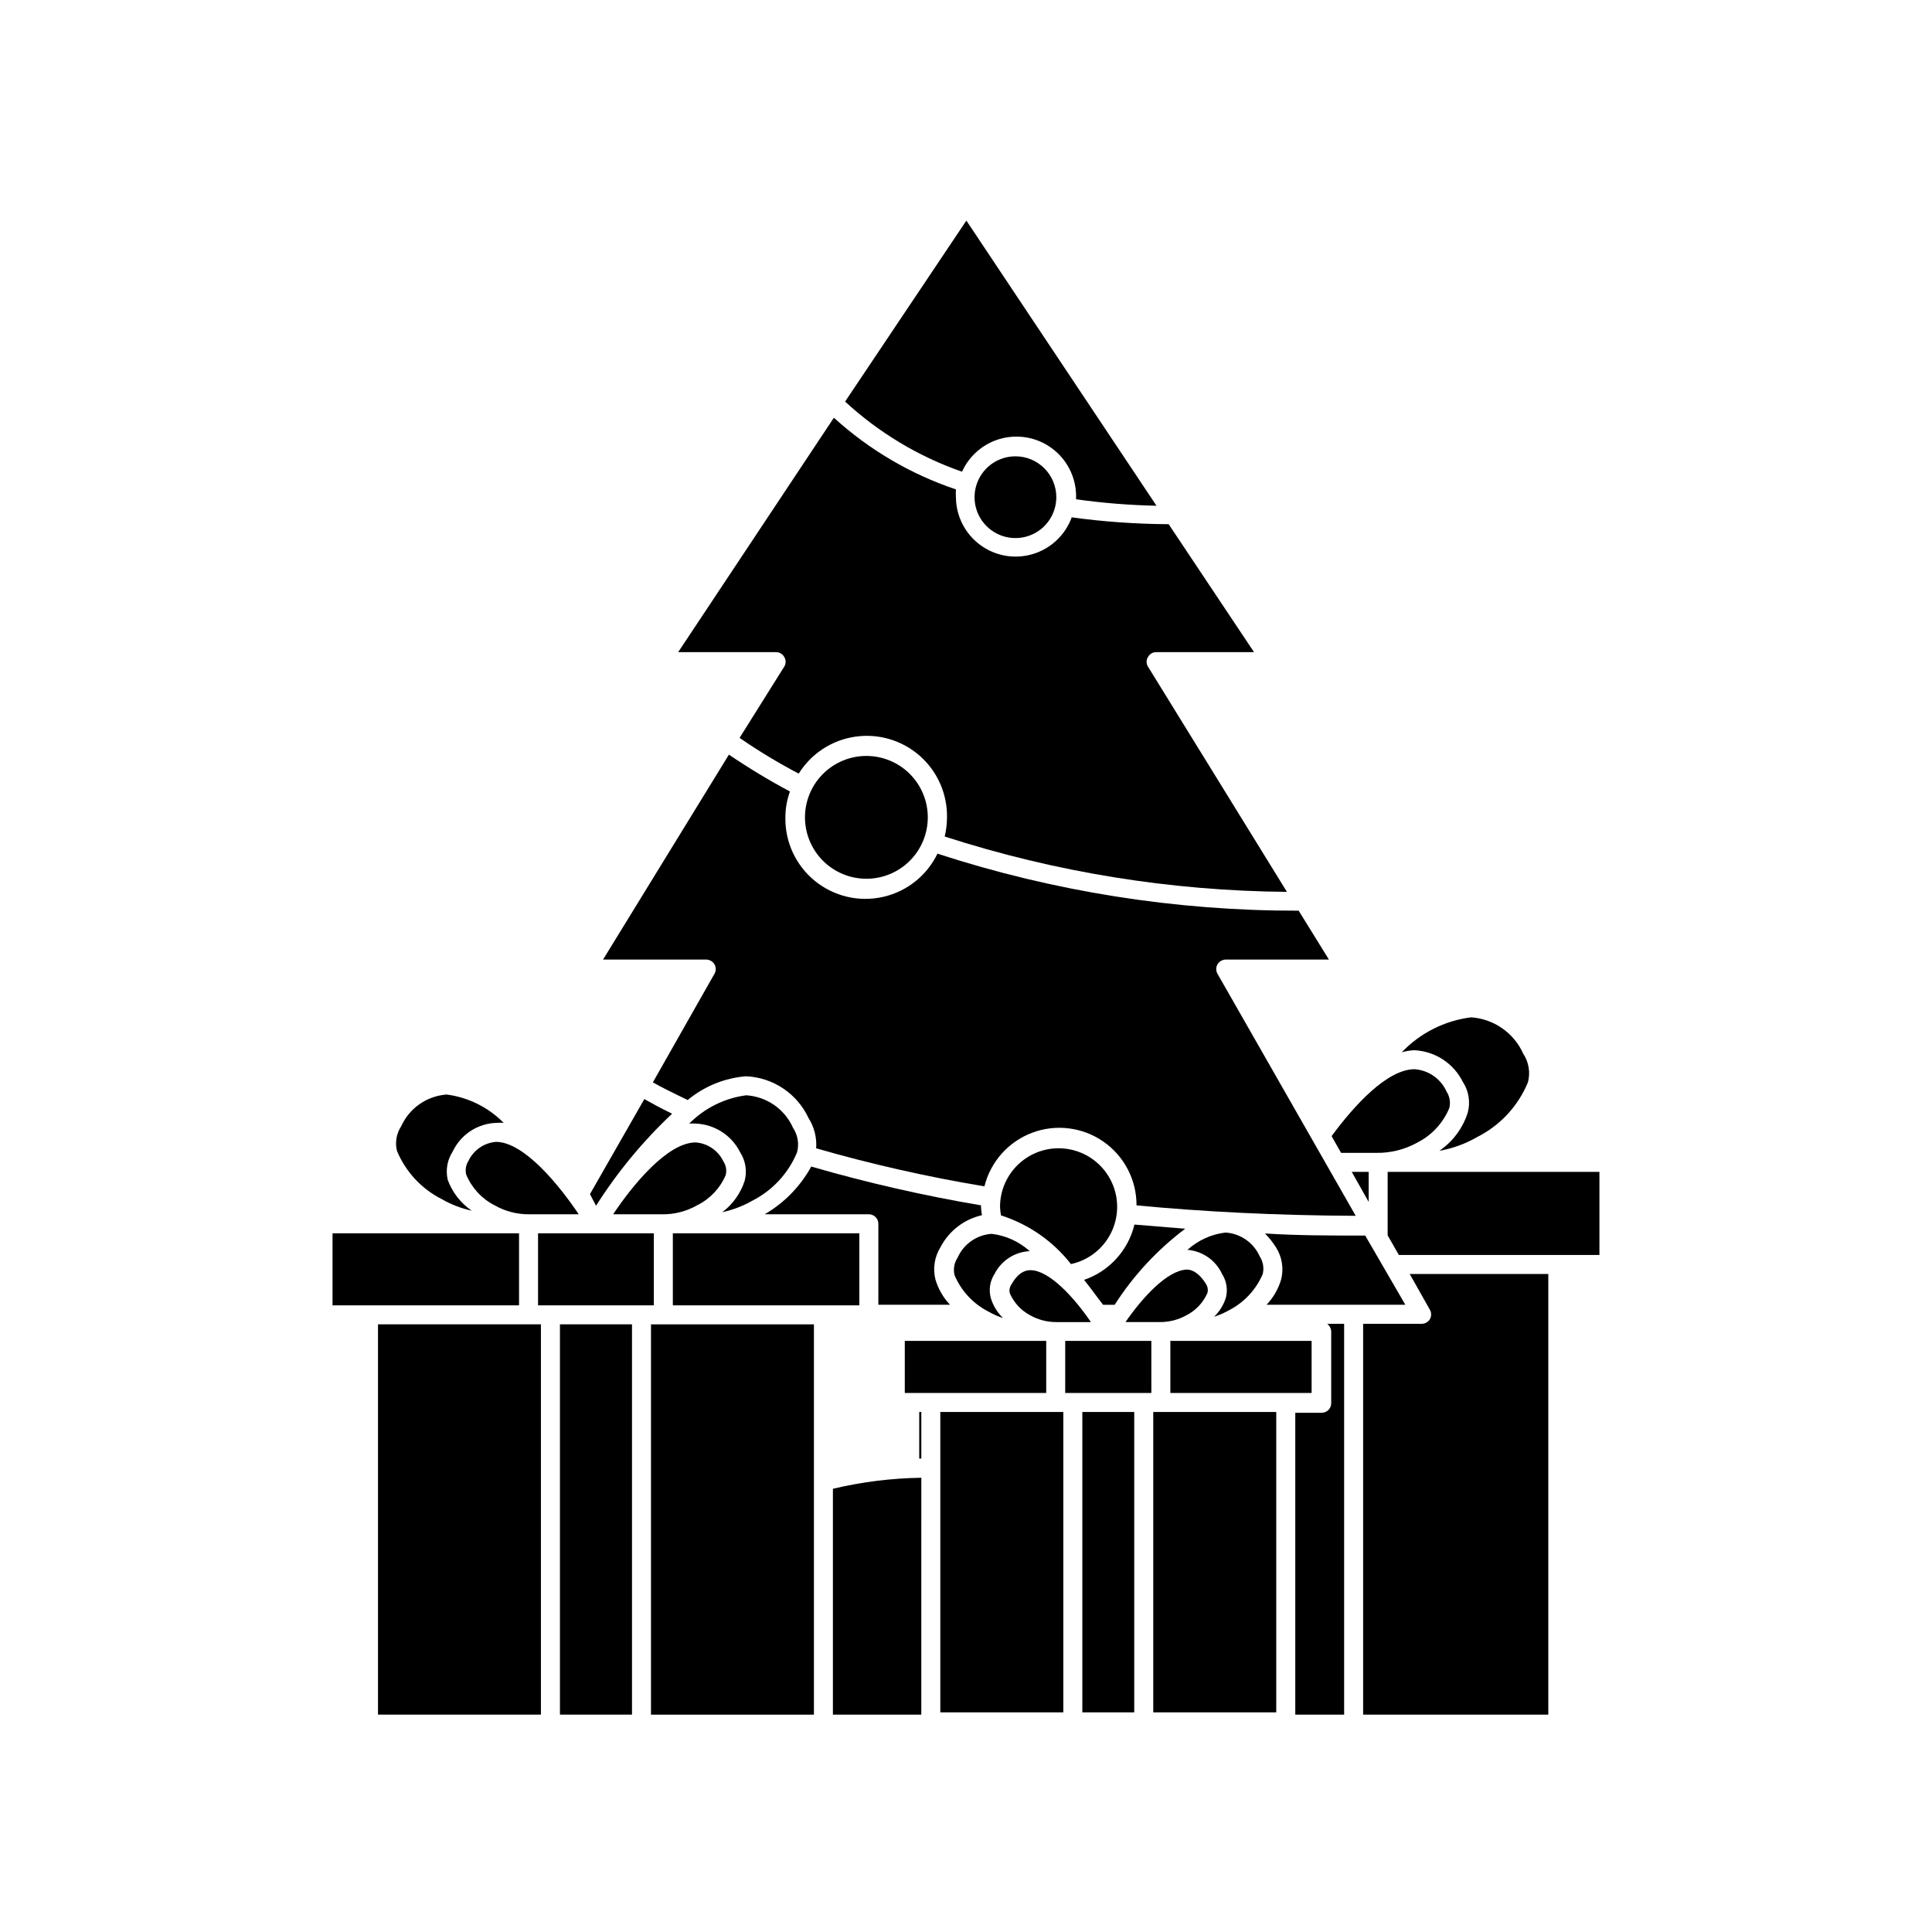 <?xml version="1.0" encoding="UTF-8"?>
<!-- Uploaded to: SVG Repo, www.svgrepo.com, Generator: SVG Repo Mixer Tools -->
<svg fill="#000000" width="800px" height="800px" version="1.1" viewBox="144 144 512 512" xmlns="http://www.w3.org/2000/svg">
 <g>
  <path d="m511.74 454.56v16.824l2.973 5.191h53.152v-22.016z"/>
  <path d="m522.93 491.09c0.449 0.781 0.449 1.742 0 2.519-0.469 0.75-1.285 1.207-2.168 1.211h-15.516v103.58h49.07v-116.78h-36.73z"/>
  <path d="m506.71 454.56h-4.484l4.484 7.957z"/>
  <path d="m518.75 422.32c2.703 0.113 5.324 0.949 7.59 2.422 2.269 1.469 4.102 3.523 5.309 5.941 1.598 2.422 2.074 5.414 1.309 8.215-1.312 4.098-3.953 7.644-7.508 10.074 3.551-0.621 6.961-1.867 10.078-3.68 6.066-3.066 10.824-8.219 13.402-14.508 0.668-2.582 0.211-5.332-1.262-7.559-1.215-2.703-3.141-5.023-5.57-6.719-2.43-1.695-5.277-2.699-8.234-2.902-7.016 0.875-13.512 4.148-18.387 9.27 1.066-0.309 2.164-0.496 3.273-0.555z"/>
  <path d="m508.82 449.52c3.769 0.047 7.488-0.891 10.781-2.723 3.816-1.934 6.82-5.168 8.465-9.117 0.395-1.496 0.137-3.086-0.703-4.383-1.512-3.391-4.766-5.672-8.465-5.945-7.305 0-16.07 9.672-22.016 17.734l2.519 4.434z"/>
  <path d="m500.21 494.82h-4.484c0.645 0.496 1.031 1.254 1.059 2.066v18.992c0 0.668-0.266 1.309-0.738 1.781-0.473 0.473-1.113 0.738-1.781 0.738h-7.004v80.004h12.949z"/>
  <path d="m367.96 250.42c8.945 8.254 19.492 14.582 30.984 18.59 2.023-4.481 6.016-7.766 10.805-8.887 4.785-1.125 9.824 0.043 13.629 3.156 3.805 3.113 5.945 7.82 5.793 12.734v0.301c7.062 0.996 14.18 1.566 21.312 1.715l-50.383-75.57z"/>
  <path d="m358.99 453.15c-2.887 5.258-7.152 9.633-12.344 12.645h27.609c0.668 0 1.309 0.266 1.781 0.738s0.738 1.113 0.738 1.781v21.461h18.992c-1.812-1.906-3.144-4.223-3.879-6.75-0.715-2.906-0.223-5.977 1.359-8.516 2.234-4.305 6.254-7.402 10.984-8.465-0.137-0.715-0.219-1.438-0.25-2.164v-0.453c-15.184-2.562-30.203-5.992-44.992-10.277z"/>
  <path d="m301.96 463.53c5.668-8.941 12.438-17.133 20.152-24.383-3.324-1.613-5.742-2.973-7.356-3.879l-14.41 25.191z"/>
  <path d="m351.84 318.13c0.48 0.77 0.48 1.75 0 2.519l-11.84 18.895c5.023 3.473 10.254 6.637 15.668 9.469 3.305-5.297 8.773-8.875 14.949-9.781 6.18-0.91 12.445 0.945 17.137 5.07 4.688 4.129 7.324 10.105 7.211 16.352-0.016 1.695-0.219 3.387-0.605 5.035 29.309 9.465 59.887 14.406 90.688 14.664l-36.828-59.703c-0.484-0.77-0.484-1.75 0-2.519 0.426-0.801 1.258-1.305 2.164-1.309h25.945l-22.621-33.906c-8.594-0.043-17.176-0.648-25.691-1.816-1.711 4.688-5.531 8.297-10.309 9.73-4.777 1.438-9.953 0.539-13.961-2.43-4.012-2.965-6.391-7.652-6.414-12.641-0.051-0.688-0.051-1.375 0-2.062-11.98-4.019-22.996-10.488-32.344-18.996l-41.262 62.121h25.895c0.926-0.016 1.781 0.492 2.219 1.309z"/>
  <path d="m333.34 399.55c0.449 0.777 0.449 1.738 0 2.516l-16.324 28.766c1.812 1.059 5.039 2.672 9.219 4.684l0.004 0.004c4.379-3.644 9.785-5.844 15.465-6.297 3.516 0.152 6.918 1.266 9.84 3.223 2.922 1.953 5.254 4.672 6.734 7.863 1.512 2.387 2.215 5.191 2.016 8.008 14.656 4.215 29.547 7.578 44.59 10.078 1.621-6.531 6.356-11.844 12.652-14.211 6.301-2.367 13.359-1.488 18.883 2.359 5.523 3.844 8.801 10.16 8.77 16.891 17.434 1.664 36.777 2.672 58.09 2.769l-36.629-64.137c-0.449-0.777-0.449-1.738 0-2.516 0.473-0.777 1.309-1.254 2.219-1.262h27.305l-8.012-12.949c-32.504 0.059-64.816-5.043-95.723-15.113-2.828 5.852-8.18 10.082-14.523 11.484-6.348 1.402-12.984-0.184-18.012-4.301-5.027-4.113-7.891-10.309-7.769-16.805 0.004-2.336 0.41-4.656 1.211-6.852-5.566-2.965-10.965-6.227-16.176-9.773l-33.352 54.309h27.309c0.906 0.008 1.746 0.484 2.215 1.262z"/>
  <path d="m431.29 483.18c1.914 2.367 3.527 4.684 5.039 6.602h3.074-0.004c4.984-7.777 11.312-14.602 18.691-20.152l-13.453-1.109h0.004c-1.652 6.848-6.688 12.379-13.352 14.66z"/>
  <path d="m482.12 474.51c1.621 2.523 2.133 5.602 1.41 8.516-0.734 2.527-2.066 4.844-3.879 6.75h36.777l-10.633-18.34c-9.219 0-18.086 0-26.551-0.555 1.082 1.109 2.043 2.324 2.875 3.629z"/>
  <path d="m388.16 518.19h-0.555v12.344h0.555z"/>
  <path d="m388.16 535.62c-7.894 0.113-15.75 1.094-23.43 2.922v59.852h23.426z"/>
  <path d="m373.55 376.88c4.324 0.012 8.473-1.695 11.535-4.742 3.062-3.051 4.785-7.195 4.789-11.516 0.004-4.32-1.711-8.469-4.766-11.523-3.055-3.055-7.203-4.769-11.523-4.766-4.32 0.004-8.465 1.727-11.516 4.789-3.047 3.062-4.754 7.211-4.742 11.535 0.016 4.297 1.727 8.414 4.769 11.457 3.039 3.039 7.156 4.75 11.453 4.766z"/>
  <path d="m409.02 463.88c0.031 0.742 0.117 1.484 0.254 2.215 7.336 2.336 13.797 6.832 18.539 12.898 3.84-0.828 7.223-3.082 9.465-6.309 2.242-3.227 3.18-7.18 2.621-11.07-0.562-3.887-2.574-7.418-5.637-9.879-3.059-2.465-6.941-3.672-10.859-3.387-3.918 0.289-7.578 2.051-10.25 4.934-2.668 2.883-4.144 6.668-4.133 10.598z"/>
  <path d="m413.1 264.93c-4.383 0-8.332 2.641-10.008 6.688-1.676 4.047-0.75 8.707 2.348 11.805 3.098 3.098 7.758 4.023 11.805 2.348 4.047-1.676 6.688-5.625 6.688-10.008 0-5.981-4.852-10.832-10.832-10.832z"/>
  <path d="m281.55 489.93v-19.094h-49.426v19.094z"/>
  <path d="m322.31 489.93h49.422v-19.094h-49.422z"/>
  <path d="m284.07 494.96h-39.898v103.43h43.176v-103.43z"/>
  <path d="m359.7 598.4v-103.43h-43.18v103.43z"/>
  <path d="m314 489.93h3.273v-19.094h-30.684v19.094z"/>
  <path d="m262.66 456.68c-0.609-2.574-0.137-5.289 1.309-7.504 2.148-4.566 6.699-7.512 11.738-7.609 0.59-0.051 1.18-0.051 1.766 0-4.059-4.121-9.379-6.762-15.113-7.508-2.582 0.191-5.059 1.07-7.18 2.551-2.121 1.48-3.801 3.508-4.863 5.863-1.27 1.934-1.672 4.309-1.109 6.551 2.309 5.519 6.504 10.039 11.84 12.746 2.481 1.43 5.164 2.469 7.961 3.074-2.914-1.992-5.137-4.848-6.348-8.164z"/>
  <path d="m275 463.38c2.863 1.645 6.121 2.481 9.422 2.418h12.949c-5.039-7.508-14.359-19.094-21.867-19.195-3.18 0.234-5.988 2.156-7.356 5.039-0.688 1.074-0.906 2.387-0.605 3.625 1.449 3.5 4.09 6.375 7.457 8.113z"/>
  <path d="m341.76 434.26c-5.731 0.754-11.047 3.394-15.113 7.508 0.602-0.051 1.211-0.051 1.812 0 4.988 0.227 9.461 3.137 11.688 7.606 1.434 2.223 1.875 4.945 1.211 7.508-1.07 3.336-3.144 6.258-5.945 8.363 2.809-0.613 5.512-1.648 8.012-3.074 5.316-2.719 9.492-7.234 11.789-12.746 0.609-2.234 0.223-4.621-1.059-6.551-1.082-2.43-2.809-4.519-4.992-6.039-2.188-1.516-4.746-2.406-7.402-2.574z"/>
  <path d="m306.49 465.8h12.898c3.301 0.062 6.555-0.773 9.418-2.418 3.371-1.676 6.031-4.5 7.508-7.961 0.328-1.242 0.105-2.562-0.605-3.629-1.359-2.863-4.144-4.785-7.305-5.035-7.555-0.051-16.926 11.535-21.914 19.043z"/>
  <path d="m292.39 494.96h19.094v103.43h-19.094z"/>
  <path d="m491.59 499.35h-37.434v13.801h37.434z"/>
  <path d="m421.26 513.15v-13.801h-37.48v13.801z"/>
  <path d="m451.64 518.19h-2.016v79.602h32.594v-79.602z"/>
  <path d="m425.79 597.79v-79.602h-32.598v79.602z"/>
  <path d="m437.68 499.35h-11.387v13.801h22.824v-13.801z"/>
  <path d="m406.55 487.91c-0.555-2.148-0.191-4.43 1.008-6.297 1.793-3.547 5.352-5.856 9.32-6.047-2.801-2.535-6.324-4.137-10.074-4.586-3.945 0.262-7.418 2.688-9.02 6.297-0.922 1.379-1.215 3.082-0.805 4.688 1.766 4.16 4.941 7.566 8.969 9.621 1.23 0.703 2.527 1.277 3.879 1.715-1.547-1.48-2.676-3.34-3.277-5.391z"/>
  <path d="m416.98 492.55c2.152 1.215 4.586 1.84 7.055 1.816h9.07c-4.387-6.449-11.035-13.754-16.023-13.754-0.656 0-2.922 0-5.039 3.777-0.496 0.703-0.645 1.594-0.402 2.418 1.09 2.457 2.969 4.481 5.34 5.742z"/>
  <path d="m467.86 481.62c1.195 1.867 1.562 4.148 1.008 6.297-0.602 1.914-1.676 3.648-3.125 5.039 1.363-0.438 2.68-1.012 3.93-1.715 4.027-2.055 7.199-5.461 8.969-9.621 0.383-1.609 0.09-3.301-0.809-4.688-1.617-3.621-5.109-6.043-9.066-6.297-3.754 0.445-7.273 2.051-10.078 4.586 3.988 0.32 7.492 2.766 9.172 6.398z"/>
  <path d="m442.27 494.36h9.07-0.004c2.488 0.027 4.938-0.598 7.106-1.816 2.473-1.266 4.43-3.348 5.539-5.894 0.215-0.824 0.07-1.703-0.402-2.418-2.367-3.777-4.586-3.777-5.039-3.777-5.188 0.152-11.836 7.457-16.27 13.906z"/>
  <path d="m430.83 518.19h13.754v79.602h-13.754z"/>
 </g>
</svg>